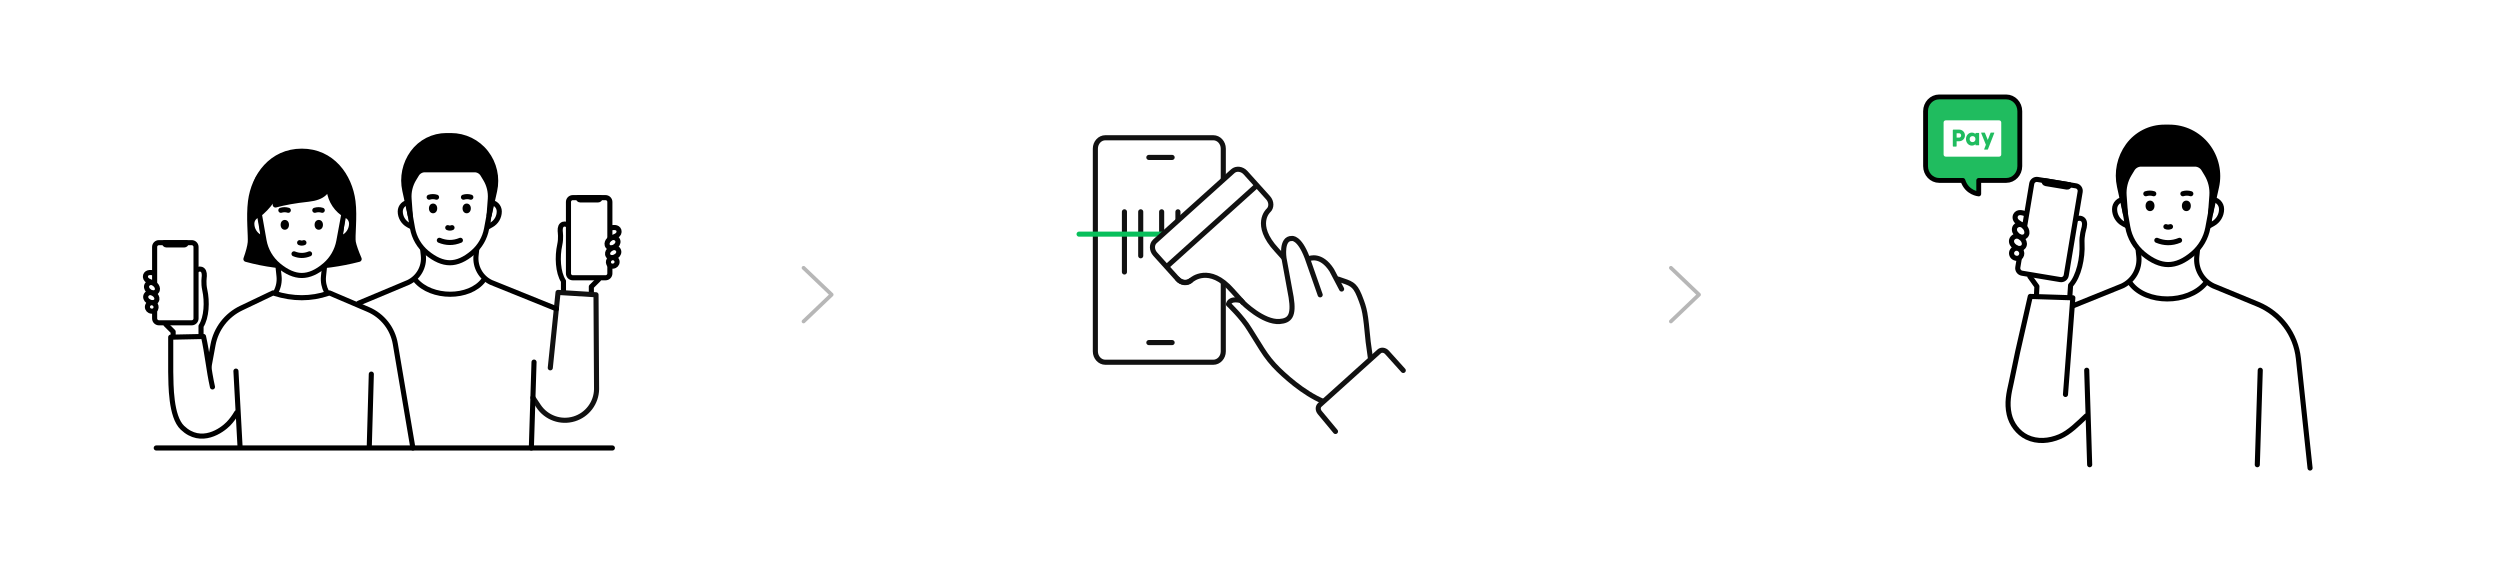 <svg width="980" height="229" viewBox="0 0 980 229" fill="none" xmlns="http://www.w3.org/2000/svg">
<rect width="980" height="229" fill="white"/>
<path d="M315 105L326 115.5L315 126" stroke="#B7B7B7" stroke-width="1.5" stroke-linecap="round" stroke-linejoin="round"/>
<path d="M655 105L666 115.5L655 126" stroke="#B7B7B7" stroke-width="1.5" stroke-linecap="round" stroke-linejoin="round"/>
<path d="M809.516 95.214C809.516 95.214 810.893 91.525 811.665 89.876C812.569 87.946 812.538 87.295 813.307 86.35C813.994 85.505 815.34 85.362 816.125 85.787C817.113 86.321 817.339 87.521 817.006 89.079C816.881 89.664 815.976 92.291 816.15 95.491C816.452 101.049 814.905 108.357 811.673 111.83L810.939 122.381" stroke="black" stroke-width="2" stroke-linecap="round" stroke-linejoin="round"/>
<path fill-rule="evenodd" clip-rule="evenodd" d="M794.225 83.913C794.225 83.913 793.161 83.414 792.12 83.341C791.33 83.285 790.515 83.546 790.118 84.36C789.714 85.192 789.931 86.239 790.834 86.989C791.927 87.897 793.456 88.53 793.456 88.53" fill="white"/>
<path d="M794.225 83.913C794.225 83.913 793.161 83.414 792.12 83.341C791.33 83.285 790.515 83.546 790.118 84.36C789.714 85.192 789.931 86.239 790.834 86.989C791.927 87.897 793.456 88.53 793.456 88.53" stroke="black" stroke-width="2" stroke-linecap="round" stroke-linejoin="round"/>
<path fill-rule="evenodd" clip-rule="evenodd" d="M809.963 107.947C809.78 109.042 808.746 109.781 807.651 109.6L792.635 107.098C791.54 106.916 790.799 105.881 790.982 104.786L796.442 72.003C796.624 70.909 797.66 70.168 798.755 70.351L813.771 72.852C814.866 73.034 815.605 74.069 815.423 75.164L809.963 107.947Z" fill="white" stroke="black" stroke-width="2" stroke-linecap="round" stroke-linejoin="round"/>
<path fill-rule="evenodd" clip-rule="evenodd" d="M801.264 70.959C801.185 71.434 801.506 71.882 801.98 71.961L810.198 73.33C810.672 73.409 811.121 73.088 811.199 72.614L811.231 72.429L801.294 70.774L801.264 70.959Z" stroke="black" stroke-width="2" stroke-linecap="round" stroke-linejoin="round"/>
<path fill-rule="evenodd" clip-rule="evenodd" d="M790.327 88.504C789.339 89.326 789.585 90.705 790.134 91.428C790.622 92.07 790.976 92.371 791.457 92.668C791.955 92.975 793.102 93.239 793.896 92.58C794.698 91.915 794.695 90.874 794.296 89.951C794.078 89.446 793.644 88.903 793.093 88.462C792.51 87.998 791.355 87.65 790.327 88.504Z" fill="white" stroke="black" stroke-width="2" stroke-linecap="round" stroke-linejoin="round"/>
<path fill-rule="evenodd" clip-rule="evenodd" d="M788.978 93.294C788.119 94.251 788.562 95.579 789.21 96.216C789.787 96.779 790.181 97.026 790.7 97.25C791.237 97.481 792.412 97.574 793.101 96.808C793.799 96.034 793.644 95.003 793.115 94.149C792.826 93.68 792.317 93.205 791.708 92.852C791.065 92.476 789.87 92.299 788.978 93.294Z" fill="white" stroke="black" stroke-width="2" stroke-linecap="round" stroke-linejoin="round"/>
<path fill-rule="evenodd" clip-rule="evenodd" d="M788.884 98.162C788.176 99.147 788.628 100.366 789.328 100.84C790.46 101.607 791.637 101.284 792.181 100.503C792.707 99.744 792.634 98.767 792.094 98.109C791.848 97.806 791.592 97.59 791.173 97.421C790.574 97.18 789.567 97.215 788.884 98.162Z" fill="white" stroke="black" stroke-width="2" stroke-linecap="round" stroke-linejoin="round"/>
<path d="M795.713 108.416C796.628 109.699 797.545 110.98 798.462 112.262L798.031 120.987" stroke="black" stroke-width="2" stroke-linecap="round" stroke-linejoin="round"/>
<path d="M861.636 95.875L861.145 100.509C860.631 105.348 863.231 109.985 867.629 112.072L885.045 119.257C893.853 122.89 899.964 131.053 900.972 140.526L905.541 183.47" stroke="black" stroke-width="2" stroke-linecap="round" stroke-linejoin="round"/>
<path d="M837.929 95.875L838.421 100.509C838.934 105.348 836.334 109.985 831.937 112.072L803.751 123.458" stroke="black" stroke-width="2" stroke-linecap="round" stroke-linejoin="round"/>
<path d="M864.48 111.111C857.674 119.202 841.282 119.202 835.202 111.111" stroke="black" stroke-width="2" stroke-linecap="round" stroke-linejoin="round"/>
<path d="M886.021 145.137L884.864 182.171" stroke="black" stroke-width="2" stroke-linecap="round" stroke-linejoin="round"/>
<path fill-rule="evenodd" clip-rule="evenodd" d="M809.67 154.63C810.629 142 811.59 129.37 812.551 116.739C807.024 116.56 801.351 116.38 795.87 116.2C794.227 123.429 792.582 130.658 790.938 137.886C790.102 141.566 789.265 146.228 788.428 149.907C787.433 154.279 786.626 157.966 787.602 162.393C788.438 166.181 791.032 169.672 794.545 171.374C798.6 173.339 803.296 172.914 807.422 171.157C811.207 169.545 814.586 166.072 817.787 163.077" fill="white"/>
<path d="M809.67 154.63C810.629 142 811.59 129.37 812.551 116.739C807.024 116.56 801.351 116.38 795.87 116.2C794.227 123.429 792.582 130.658 790.938 137.886C790.102 141.566 789.265 146.228 788.428 149.907C787.433 154.279 786.626 157.966 787.602 162.393C788.438 166.181 791.032 169.672 794.545 171.374C798.6 173.339 803.296 172.914 807.422 171.157C811.207 169.545 814.586 166.072 817.787 163.077" stroke="black" stroke-width="2" stroke-linecap="round" stroke-linejoin="round"/>
<path d="M817.994 145.137C818.379 157.481 818.764 169.825 819.15 182.171" stroke="black" stroke-width="2" stroke-linecap="round" stroke-linejoin="round"/>
<path fill-rule="evenodd" clip-rule="evenodd" d="M832.771 78.132C830.642 78.132 828.917 79.857 828.917 81.985V81.996C828.917 84.379 830.215 86.573 832.304 87.72L834.061 88.685L832.771 78.132ZM866.998 78.132C869.127 78.132 870.852 79.857 870.852 81.985V81.996C870.852 84.379 869.554 86.573 867.465 87.72L865.708 88.685L866.998 78.132Z" fill="white" stroke="black" stroke-width="2"/>
<path fill-rule="evenodd" clip-rule="evenodd" d="M839.331 58.8L840.076 58.689C846.612 57.723 853.255 57.723 859.792 58.689L860.393 58.777C865.961 59.6 869.808 64.781 868.985 70.349C868.967 70.472 868.947 70.595 868.924 70.718L865.48 89.286C864.747 93.241 862.676 96.823 859.616 99.432C856.27 102.286 853.043 103.713 849.934 103.713C846.852 103.713 843.609 102.31 840.207 99.506C836.986 96.852 834.818 93.136 834.091 89.026L830.857 70.733C829.869 65.144 833.598 59.812 839.188 58.824L839.331 58.8Z" fill="white" stroke="black" stroke-width="2"/>
<path d="M845.479 94.206C848.331 95.377 851.289 95.493 854.388 94.206" stroke="black" stroke-width="2" stroke-linecap="round"/>
<path d="M849.035 88.849C849.653 89.091 850.195 89.091 850.833 88.849" stroke="black" stroke-width="2" stroke-linecap="round"/>
<path fill-rule="evenodd" clip-rule="evenodd" d="M842.814 82.758C843.782 82.758 844.566 81.951 844.566 80.687C844.566 79.422 843.782 78.641 842.814 78.641C841.847 78.641 841.062 79.422 841.062 80.687C841.062 81.951 841.847 82.758 842.814 82.758ZM857.053 82.758C858.021 82.758 858.805 81.951 858.805 80.687C858.805 79.422 858.021 78.641 857.053 78.641C856.086 78.641 855.302 79.422 855.302 80.687C855.302 81.951 856.086 82.758 857.053 82.758Z" fill="black"/>
<path d="M841.165 75.943C842.189 75.624 843.226 75.612 844.279 75.943" stroke="black" stroke-width="2" stroke-linecap="round" stroke-linejoin="round"/>
<path d="M855.692 75.943C856.715 75.624 857.753 75.612 858.805 75.943" stroke="black" stroke-width="2" stroke-linecap="round" stroke-linejoin="round"/>
<path fill-rule="evenodd" clip-rule="evenodd" d="M833.153 83.618L832.645 76.672C832.428 73.714 833.137 70.761 834.672 68.223L835.852 66.274C836.585 65.062 837.898 64.322 839.315 64.322H860.399C861.815 64.322 863.128 65.062 863.861 66.274L865.041 68.223C866.577 70.761 867.284 73.714 867.065 76.672L866.551 83.618L868.863 73.3C870.134 67.627 868.8 61.683 865.228 57.097C861.667 52.526 856.197 49.854 850.403 49.854H848.452C842.82 49.854 837.529 52.546 834.213 57.097C830.857 61.704 829.633 67.527 830.851 73.095L833.153 83.618Z" fill="black" stroke="black" stroke-width="2" stroke-linejoin="round"/>
<path fill-rule="evenodd" clip-rule="evenodd" d="M760.146 38H786.436C789.376 38 791.76 40.507 791.76 43.599V65.128C791.76 68.219 789.376 70.726 786.436 70.726H775.664V76.024C775.664 76.024 771.027 75.672 769.451 70.726H760.146C757.206 70.726 754.822 68.219 754.822 65.128V43.599C754.822 40.507 757.206 38 760.146 38Z" fill="#20BC5F" stroke="black" stroke-width="1.9" stroke-linecap="round" stroke-linejoin="round"/>
<path fill-rule="evenodd" clip-rule="evenodd" d="M783.667 61.403H762.713C762.26 61.403 761.892 61.033 761.892 60.578V48.003C761.892 47.548 762.26 47.179 762.713 47.179H783.667C784.121 47.179 784.489 47.548 784.489 48.003V60.578C784.489 61.033 784.121 61.403 783.667 61.403Z" fill="white"/>
<path fill-rule="evenodd" clip-rule="evenodd" d="M768.769 53.09C768.769 52.605 768.433 52.234 767.975 52.234H766.995V53.947H767.975C768.433 53.947 768.769 53.576 768.769 53.09ZM770.262 53.09C770.262 54.356 769.263 55.375 767.975 55.375H766.995V57.245C766.995 57.368 766.897 57.469 766.775 57.469H765.721C765.6 57.469 765.501 57.368 765.501 57.245V51.03C765.501 50.907 765.6 50.806 765.721 50.806H767.975C769.263 50.806 770.262 51.825 770.262 53.09Z" fill="#20BC5F"/>
<path fill-rule="evenodd" clip-rule="evenodd" d="M774.379 54.529C774.379 53.806 773.899 53.352 773.238 53.352C772.576 53.352 772.097 53.806 772.097 54.529C772.097 55.253 772.576 55.707 773.238 55.707C773.899 55.707 774.379 55.253 774.379 54.529ZM775.817 52.237V56.822C775.817 56.888 775.763 56.942 775.698 56.942H774.498C774.432 56.942 774.379 56.888 774.379 56.822V56.488C774.062 56.855 773.593 57.077 772.95 57.077C771.694 57.077 770.659 55.967 770.659 54.529C770.659 53.092 771.694 51.982 772.95 51.982C773.593 51.982 774.062 52.204 774.379 52.571V52.237C774.379 52.171 774.432 52.117 774.498 52.117H775.698C775.763 52.117 775.817 52.171 775.817 52.237Z" fill="#20BC5F"/>
<path fill-rule="evenodd" clip-rule="evenodd" d="M780.281 52.106L779.207 54.864L778.096 52.104C778.066 52.03 777.996 51.982 777.917 51.982H776.726C776.644 51.982 776.588 52.067 776.619 52.145L778.472 56.749L777.797 58.483C777.767 58.561 777.823 58.645 777.904 58.645H779.096C779.175 58.645 779.246 58.596 779.276 58.521L781.759 52.143C781.79 52.066 781.734 51.982 781.652 51.982H780.46C780.381 51.982 780.31 52.031 780.281 52.106Z" fill="#20BC5F"/>
<path fill-rule="evenodd" clip-rule="evenodd" d="M475.619 142H433.293C431.142 142 429.382 140.078 429.382 137.733V58.267C429.382 55.92 431.142 54 433.293 54H475.619C477.77 54 479.529 55.92 479.529 58.267V137.733C479.529 140.078 477.77 142 475.619 142Z" fill="white" stroke="#111111" stroke-width="2"/>
<path d="M450.353 134.289H459.471" stroke="#111111" stroke-width="2" stroke-linecap="round"/>
<path d="M450.353 61.711H459.471" stroke="#111111" stroke-width="2" stroke-linecap="round"/>
<path d="M440.779 83.031V106.619" stroke="#111111" stroke-width="2" stroke-linecap="round"/>
<path d="M447.162 83.031V100.268" stroke="#111111" stroke-width="2" stroke-linecap="round"/>
<path d="M455.368 83.031V100.268" stroke="#111111" stroke-width="2" stroke-linecap="round"/>
<path d="M461.75 83.031V100.268" stroke="#111111" stroke-width="2" stroke-linecap="round"/>
<path d="M469.956 83.031V106.619" stroke="#111111" stroke-width="2" stroke-linecap="round"/>
<path d="M423 91.786H485" stroke="#08BF5B" stroke-width="2" stroke-linecap="round"/>
<path fill-rule="evenodd" clip-rule="evenodd" d="M469.462 106.197L476.641 108.316L482.153 112.57L486.399 117.031L486.172 120.874L485.998 123.895L492.345 132.99L507.843 127.888L504.748 102.959L491.849 93.475L481.728 92.956L470.663 98.796L469.462 106.197Z" fill="white"/>
<path d="M486.56 117.878C486.56 117.878 482.327 116.518 481.555 119.241C481.555 119.241 486.981 124.37 489.843 129.122L494.712 136.902C496.541 139.824 498.703 142.532 501.18 144.933C505.798 149.408 513.685 156.066 521.877 158.531" stroke="#111111" stroke-width="2" stroke-linecap="round" stroke-linejoin="round"/>
<path fill-rule="evenodd" clip-rule="evenodd" d="M466.664 110.035C465.315 111.249 463.073 110.978 461.682 109.434L452.828 99.6C451.437 98.055 451.402 95.797 452.751 94.583L483.27 67.103C484.618 65.889 486.86 66.16 488.252 67.705L497.105 77.538C498.496 79.083 498.531 81.341 497.183 82.555C497.183 82.555 491.223 87.992 500.424 97.937L503.104 100.915" fill="white"/>
<path d="M466.664 110.035C465.315 111.249 463.073 110.978 461.682 109.434L452.828 99.6C451.437 98.055 451.402 95.797 452.751 94.583L483.27 67.103C484.618 65.889 486.86 66.16 488.252 67.705L497.105 77.538C498.496 79.083 498.531 81.341 497.183 82.555C497.183 82.555 491.223 87.992 500.424 97.937L503.104 100.915" stroke="#111111" stroke-width="2" stroke-linecap="round"/>
<path d="M461.716 109.414C463.126 110.98 465.546 111.121 467.094 109.728C467.094 109.728 474.005 103.576 483.039 113.921L487.113 118.446" stroke="#111111" stroke-width="2" stroke-linecap="round"/>
<path d="M457.642 104.259L492.384 72.977" stroke="#111111" stroke-width="2"/>
<path d="M487.128 118.522C487.128 118.522 495.159 126.551 501.635 126.027C505.599 125.707 507.278 123.809 506.128 116.542L503.325 101.209C503.325 101.209 502.095 93.363 506.387 93.482C506.387 93.482 509.302 92.835 512.375 100.906L517.508 115.574" stroke="#111111" stroke-width="2" stroke-linecap="round"/>
<path d="M513.288 101.356C513.288 101.356 517.846 99.358 522.034 105.917L525.915 113.298" stroke="#111111" stroke-width="2" stroke-linecap="round"/>
<path d="M524.615 109.43C524.615 109.43 524.673 109.449 524.781 109.485C529.529 111.118 530.966 111.243 532.866 115.87C532.902 115.957 532.94 116.052 532.98 116.154C535.065 121.449 535.198 122.408 536.325 133.995L537.272 140.858" stroke="#111111" stroke-width="2" stroke-linecap="round"/>
<path fill-rule="evenodd" clip-rule="evenodd" d="M523.509 169.134L517.349 161.718C516.555 160.762 516.55 159.45 517.339 158.74L540.667 137.736C541.483 137.001 542.843 137.18 543.703 138.135L550.076 145.213" fill="white"/>
<path d="M523.509 169.134L517.349 161.718C516.555 160.762 516.55 159.45 517.339 158.74L540.667 137.736C541.483 137.001 542.843 137.18 543.703 138.135L550.076 145.213" stroke="#111111" stroke-width="2" stroke-linecap="round"/>
<path d="M74.707 114.31C74.707 114.31 75.342 111.051 75.756 109.572C76.239 107.841 76.124 107.304 76.632 106.411C77.087 105.614 78.186 105.308 78.899 105.552C79.794 105.859 80.149 106.827 80.088 108.169C80.065 108.673 79.676 110.985 80.264 113.622C81.285 118.203 81.011 124.497 78.804 127.833V136.785" stroke="black" stroke-width="2" stroke-linecap="round" stroke-linejoin="round"/>
<path fill-rule="evenodd" clip-rule="evenodd" d="M60.422 107.028C60.422 107.028 59.468 106.76 58.592 106.844C57.926 106.906 57.285 107.238 57.067 107.967C56.846 108.716 57.172 109.557 58.027 110.056C59.061 110.659 60.422 110.975 60.422 110.975" fill="white"/>
<path d="M60.422 107.028C60.422 107.028 59.468 106.76 58.592 106.844C57.926 106.906 57.285 107.238 57.067 107.967C56.846 108.716 57.172 109.557 58.027 110.056C59.061 110.659 60.422 110.975 60.422 110.975" stroke="black" stroke-width="2" stroke-linecap="round" stroke-linejoin="round"/>
<path fill-rule="evenodd" clip-rule="evenodd" d="M76.843 124.84C76.843 125.777 76.084 126.535 75.148 126.535H62.311C61.375 126.535 60.615 125.777 60.615 124.84V96.813C60.615 95.878 61.375 95.119 62.311 95.119H75.148C76.084 95.119 76.843 95.878 76.843 96.813V124.84Z" fill="white" stroke="black" stroke-width="2" stroke-linecap="round" stroke-linejoin="round"/>
<path fill-rule="evenodd" clip-rule="evenodd" d="M64.482 95.277C64.482 95.682 64.81 96.011 65.217 96.011H72.243C72.648 96.011 72.976 95.682 72.976 95.277V95.119H64.482V95.277Z" stroke="black" stroke-width="2" stroke-linecap="round" stroke-linejoin="round"/>
<path fill-rule="evenodd" clip-rule="evenodd" d="M57.815 111.386C57.106 112.209 57.502 113.321 58.059 113.846C58.554 114.313 58.89 114.513 59.331 114.694C59.789 114.88 60.781 114.94 61.349 114.283C61.924 113.619 61.778 112.752 61.318 112.04C61.066 111.65 60.63 111.257 60.11 110.969C59.562 110.664 58.551 110.533 57.815 111.386Z" fill="white" stroke="black" stroke-width="2" stroke-linecap="round" stroke-linejoin="round"/>
<path fill-rule="evenodd" clip-rule="evenodd" d="M57.356 115.558C56.775 116.474 57.328 117.517 57.954 117.955C58.513 118.345 58.873 118.496 59.337 118.61C59.816 118.728 60.805 118.643 61.274 117.911C61.746 117.169 61.475 116.334 60.916 115.696C60.61 115.347 60.122 115.022 59.565 114.81C58.979 114.589 57.96 114.607 57.356 115.558Z" fill="white" stroke="black" stroke-width="2" stroke-linecap="round" stroke-linejoin="round"/>
<path fill-rule="evenodd" clip-rule="evenodd" d="M57.953 119.62C57.5 120.537 58.046 121.489 58.693 121.786C59.74 122.268 60.675 121.837 61.019 121.111C61.352 120.407 61.155 119.604 60.616 119.132C60.368 118.914 60.125 118.77 59.753 118.686C59.223 118.569 58.389 118.739 57.953 119.62Z" fill="white" stroke="black" stroke-width="2" stroke-linecap="round" stroke-linejoin="round"/>
<path d="M65.053 127.204C65.993 128.143 66.934 129.084 67.873 130.022V137.413" stroke="black" stroke-width="2" stroke-linecap="round" stroke-linejoin="round"/>
<path d="M108.887 103.596L109.382 108.26C109.844 112.618 107.605 116.818 103.73 118.863L91.436 125.349" stroke="black" stroke-width="2" stroke-linecap="round"/>
<path d="M127.309 103.596L126.815 108.26C126.352 112.618 128.592 116.818 132.467 118.863L144.761 125.349" stroke="black" stroke-width="2" stroke-linecap="round"/>
<path fill-rule="evenodd" clip-rule="evenodd" d="M79.548 156.574L83.503 135.191C84.666 128.901 88.77 123.548 94.543 120.791L107.048 114.821L107.559 114.985C114.885 117.289 121.911 117.268 128.646 114.983L129.115 114.821L144.316 121.307C149.934 123.704 153.946 128.795 154.965 134.819L161.859 175.607" fill="white"/>
<path d="M79.548 156.574L83.503 135.191C84.666 128.901 88.77 123.548 94.543 120.791L107.048 114.821L107.559 114.985C114.885 117.289 121.911 117.268 128.646 114.983L129.115 114.821L144.316 121.307C149.934 123.704 153.946 128.795 154.965 134.819L161.859 175.607" stroke="black" stroke-width="2" stroke-linecap="round" stroke-linejoin="round"/>
<path fill-rule="evenodd" clip-rule="evenodd" d="M92.769 161.788C91.848 163.348 90.797 164.814 89.548 166.103C87.05 168.681 78.883 174.687 71.525 167.689C66.905 163.296 67.022 150.959 66.921 145.764V132.175L79.771 131.9C81.251 138.493 81.811 145.087 83.29 151.68" fill="white"/>
<path d="M92.769 161.788C91.848 163.348 90.797 164.814 89.548 166.103C87.05 168.681 78.883 174.687 71.525 167.689C66.905 163.296 67.022 150.959 66.921 145.764V132.175L79.771 131.9C81.251 138.493 81.811 145.087 83.29 151.68" stroke="black" stroke-width="2" stroke-linecap="round" stroke-linejoin="round"/>
<path d="M92.491 145.475C92.771 150.66 93.052 155.844 93.333 161.028C93.58 165.581 93.826 170.134 94.074 174.687" stroke="black" stroke-width="2" stroke-linecap="round" stroke-linejoin="round"/>
<path d="M145.558 146.651C145.418 151.626 144.89 170.318 144.767 174.688" stroke="black" stroke-width="2" stroke-linecap="round" stroke-linejoin="round"/>
<path fill-rule="evenodd" clip-rule="evenodd" d="M118.3 59.377C130.078 59.377 136.987 68.98 138.249 78.933C139.031 85.103 137.938 92.809 138.387 95.013C138.686 96.483 139.448 98.66 140.673 101.544C125.952 105.333 111.232 105.578 96.512 101.544C97.494 98.765 98.061 96.588 98.214 95.013C98.444 92.651 97.534 85.103 98.316 78.933C99.577 68.98 106.523 59.377 118.3 59.377Z" fill="black" stroke="black" stroke-width="2.223" stroke-linecap="round" stroke-linejoin="round"/>
<path fill-rule="evenodd" clip-rule="evenodd" d="M102.197 84.069C100.253 84.069 98.669 85.608 98.597 87.534L98.594 87.682C98.594 89.91 99.808 91.962 101.761 93.034L103.404 93.937L102.197 84.069ZM134.335 84.069C136.279 84.069 137.863 85.608 137.935 87.534L137.938 87.682C137.938 89.91 136.724 91.962 134.771 93.034L133.128 93.937L134.335 84.069Z" fill="white" stroke="black" stroke-width="2.223"/>
<path fill-rule="evenodd" clip-rule="evenodd" d="M108.386 65.993L109.083 65.889C115.195 64.987 121.406 64.987 127.518 65.889L128.08 65.972C133.286 66.742 136.883 71.585 136.114 76.792C136.097 76.907 136.078 77.022 136.057 77.137L132.836 94.499C132.151 98.197 130.215 101.546 127.354 103.986C124.225 106.654 121.208 107.988 118.3 107.988C115.418 107.988 112.387 106.677 109.205 104.055C106.194 101.573 104.166 98.099 103.487 94.256L100.463 77.152C99.539 71.926 103.026 66.94 108.252 66.016L108.386 65.993Z" fill="white" stroke="black" stroke-width="2"/>
<path fill-rule="evenodd" clip-rule="evenodd" d="M111.643 90.063C112.548 90.063 113.282 89.308 113.282 88.126C113.282 86.944 112.548 86.214 111.643 86.214C110.739 86.214 110.005 86.944 110.005 88.126C110.005 89.308 110.739 90.063 111.643 90.063ZM124.957 90.063C125.862 90.063 126.596 89.308 126.596 88.126C126.596 86.944 125.862 86.214 124.957 86.214C124.053 86.214 123.319 86.944 123.319 88.126C123.319 89.308 124.053 90.063 124.957 90.063Z" fill="black"/>
<path d="M115.254 99.505C117.204 100.306 119.227 100.386 121.347 99.505" stroke="black" stroke-width="2" stroke-linecap="round"/>
<path d="M117.46 95.127C118.038 95.353 118.544 95.353 119.141 95.127" stroke="black" stroke-width="2" stroke-linecap="round"/>
<path d="M110.101 82.429C111.058 82.131 112.028 82.12 113.013 82.429" stroke="black" stroke-width="2" stroke-linecap="round"/>
<path d="M123.411 82.429C124.368 82.131 125.338 82.12 126.322 82.429" stroke="black" stroke-width="2" stroke-linecap="round"/>
<path fill-rule="evenodd" clip-rule="evenodd" d="M100.999 84.339C105.348 80.939 108.14 76.892 109.374 72.2C109.374 74.457 108.916 77.138 107.999 80.244C111.342 79.299 115.643 78.54 120.904 77.968C126.519 77.357 129.109 74.912 128.674 70.633L129.157 74.599C129.659 78.708 132.098 82.33 135.718 84.339C137.166 76.953 136.439 71.528 133.537 68.065C129.183 62.87 112.109 60.586 102.902 68.065C99.796 70.588 99.162 76.013 100.999 84.339Z" fill="black" stroke="black" stroke-width="2.223" stroke-linejoin="round"/>
<path d="M224.976 96.662C224.976 96.662 224.341 93.404 223.927 91.924C223.443 90.194 223.559 89.657 223.05 88.764C222.596 87.967 221.496 87.66 220.783 87.905C219.888 88.211 219.533 89.179 219.595 90.522C219.618 91.025 220.007 93.338 219.419 95.975C218.398 100.555 218.672 106.849 220.879 110.186V119.137" stroke="black" stroke-width="2" stroke-linecap="round" stroke-linejoin="round"/>
<path fill-rule="evenodd" clip-rule="evenodd" d="M239.261 89.38C239.261 89.38 240.215 89.112 241.091 89.196C241.757 89.259 242.397 89.59 242.615 90.32C242.837 91.069 242.51 91.91 241.656 92.408C240.622 93.012 239.261 93.328 239.261 93.328" fill="white"/>
<path d="M239.261 89.38C239.261 89.38 240.215 89.112 241.091 89.196C241.757 89.259 242.397 89.59 242.615 90.32C242.837 91.069 242.51 91.91 241.656 92.408C240.622 93.012 239.261 93.328 239.261 93.328" stroke="black" stroke-width="2" stroke-linecap="round" stroke-linejoin="round"/>
<path fill-rule="evenodd" clip-rule="evenodd" d="M222.839 107.192C222.839 108.129 223.598 108.888 224.535 108.888H237.372C238.307 108.888 239.067 108.129 239.067 107.192V79.166C239.067 78.231 238.307 77.471 237.372 77.471H224.535C223.598 77.471 222.839 78.231 222.839 79.166V107.192Z" fill="white" stroke="black" stroke-width="2" stroke-linecap="round" stroke-linejoin="round"/>
<path fill-rule="evenodd" clip-rule="evenodd" d="M241.867 93.739C242.576 94.561 242.18 95.673 241.623 96.198C241.129 96.665 240.793 96.866 240.351 97.046C239.894 97.233 238.902 97.292 238.334 96.635C237.759 95.972 237.905 95.105 238.365 94.393C238.617 94.003 239.053 93.61 239.573 93.321C240.121 93.016 241.131 92.885 241.867 93.739Z" fill="white" stroke="black" stroke-width="2" stroke-linecap="round" stroke-linejoin="round"/>
<path fill-rule="evenodd" clip-rule="evenodd" d="M242.326 97.91C242.908 98.827 242.355 99.869 241.728 100.308C241.17 100.698 240.809 100.848 240.346 100.962C239.866 101.08 238.876 100.996 238.409 100.263C237.937 99.522 238.208 98.687 238.767 98.049C239.072 97.7 239.561 97.374 240.117 97.163C240.704 96.941 241.723 96.959 242.326 97.91Z" fill="white" stroke="black" stroke-width="2" stroke-linecap="round" stroke-linejoin="round"/>
<path fill-rule="evenodd" clip-rule="evenodd" d="M241.729 101.973C242.182 102.89 241.637 103.842 240.989 104.139C239.942 104.621 239.007 104.189 238.663 103.463C238.33 102.759 238.526 101.957 239.066 101.485C239.315 101.267 239.558 101.122 239.929 101.039C240.459 100.921 241.293 101.091 241.729 101.973Z" fill="white" stroke="black" stroke-width="2" stroke-linecap="round" stroke-linejoin="round"/>
<path d="M234.629 109.557C233.689 110.496 232.749 111.436 231.81 112.375V119.766" stroke="black" stroke-width="2" stroke-linecap="round" stroke-linejoin="round"/>
<path fill-rule="evenodd" clip-rule="evenodd" d="M235.2 77.629C235.2 78.035 234.872 78.363 234.466 78.363H227.44C227.035 78.363 226.707 78.035 226.707 77.629V77.471H235.2V77.629Z" fill="black" stroke="black" stroke-width="2" stroke-linecap="round" stroke-linejoin="round"/>
<path fill-rule="evenodd" clip-rule="evenodd" d="M215.714 144.19C216.728 134.643 217.741 124.177 218.754 114.63L233.636 115.55L233.856 152.572C233.755 157.93 230.227 162.617 225.108 164.199C219.842 165.826 214.134 163.785 211.094 159.19L208.905 155.882" fill="white"/>
<path d="M215.714 144.19C216.728 134.643 217.741 124.177 218.754 114.63L233.636 115.55L233.856 152.572C233.755 157.93 230.227 162.617 225.108 164.199C219.842 165.826 214.134 163.785 211.094 159.19L208.905 155.882" stroke="#111111" stroke-width="2" stroke-linecap="round" stroke-linejoin="round"/>
<path d="M209.339 141.94C208.989 153.162 208.639 164.385 208.289 175.608" stroke="black" stroke-width="2" stroke-linecap="round" stroke-linejoin="round"/>
<path d="M165.506 95.977L165.952 100.189C166.419 104.589 164.056 108.804 160.057 110.702L140.617 118.846" stroke="black" stroke-width="2" stroke-linecap="round"/>
<path d="M187.057 95.977L186.61 100.189C186.144 104.589 188.507 108.804 192.505 110.702L218.128 121.053" stroke="black" stroke-width="2" stroke-linecap="round" stroke-linejoin="round"/>
<path d="M162.92 109.828C169.107 117.183 184.009 117.183 189.536 109.828" stroke="black" stroke-width="2" stroke-linecap="round"/>
<path fill-rule="evenodd" clip-rule="evenodd" d="M160.469 79.323C158.499 79.323 156.902 80.919 156.902 82.889V82.899C156.902 85.105 158.104 87.135 160.037 88.197L161.664 89.09L160.469 79.323ZM192.147 79.323C194.117 79.323 195.713 80.919 195.713 82.889V82.899C195.713 85.105 194.512 87.135 192.579 88.197L190.952 89.09L192.147 79.323Z" fill="white" stroke="black" stroke-width="2"/>
<path fill-rule="evenodd" clip-rule="evenodd" d="M166.541 61.431L167.23 61.328C173.28 60.434 179.428 60.434 185.477 61.328L186.034 61.41C191.187 62.172 194.747 66.966 193.986 72.12C193.969 72.234 193.95 72.348 193.929 72.461L190.742 89.647C190.063 93.306 188.147 96.622 185.315 99.037C182.218 101.678 179.231 102.998 176.354 102.998C173.501 102.998 170.5 101.701 167.351 99.105C164.371 96.648 162.364 93.209 161.691 89.406L158.698 72.476C157.783 67.303 161.235 62.368 166.408 61.453L166.541 61.431Z" fill="white" stroke="black" stroke-width="2"/>
<path d="M172.231 94.2C174.87 95.283 177.608 95.391 180.476 94.2" stroke="black" stroke-width="2" stroke-linecap="round"/>
<path d="M175.521 89.242C176.094 89.465 176.595 89.465 177.186 89.242" stroke="black" stroke-width="2" stroke-linecap="round"/>
<path fill-rule="evenodd" clip-rule="evenodd" d="M169.765 83.605C170.66 83.605 171.386 82.858 171.386 81.688C171.386 80.517 170.66 79.795 169.765 79.795C168.869 79.795 168.143 80.517 168.143 81.688C168.143 82.858 168.869 83.605 169.765 83.605ZM182.943 83.605C183.838 83.605 184.564 82.858 184.564 81.688C184.564 80.517 183.838 79.795 182.943 79.795C182.047 79.795 181.321 80.517 181.321 81.688C181.321 82.858 182.047 83.605 182.943 83.605Z" fill="black"/>
<path d="M168.238 77.297C169.185 77.002 170.145 76.991 171.12 77.297" stroke="black" stroke-width="2" stroke-linecap="round" stroke-linejoin="round"/>
<path d="M181.682 77.297C182.63 77.002 183.59 76.991 184.564 77.297" stroke="black" stroke-width="2" stroke-linecap="round" stroke-linejoin="round"/>
<path fill-rule="evenodd" clip-rule="evenodd" d="M160.823 84.401L160.352 77.972C160.152 75.234 160.808 72.501 162.229 70.153L163.321 68.348C163.999 67.227 165.215 66.542 166.525 66.542H186.039C187.349 66.542 188.565 67.227 189.243 68.348L190.335 70.153C191.757 72.501 192.411 75.234 192.209 77.972L191.733 84.401L193.873 74.852C195.049 69.601 193.815 64.1 190.508 59.855C187.213 55.625 182.15 53.151 176.788 53.151H174.982C169.77 53.151 164.872 55.643 161.804 59.855C158.697 64.119 157.565 69.508 158.692 74.662L160.823 84.401Z" fill="black" stroke="black" stroke-width="2" stroke-linejoin="round"/>
<path d="M61.251 175.607H240.05" stroke="black" stroke-width="2" stroke-linecap="round" stroke-linejoin="round"/>
</svg>
